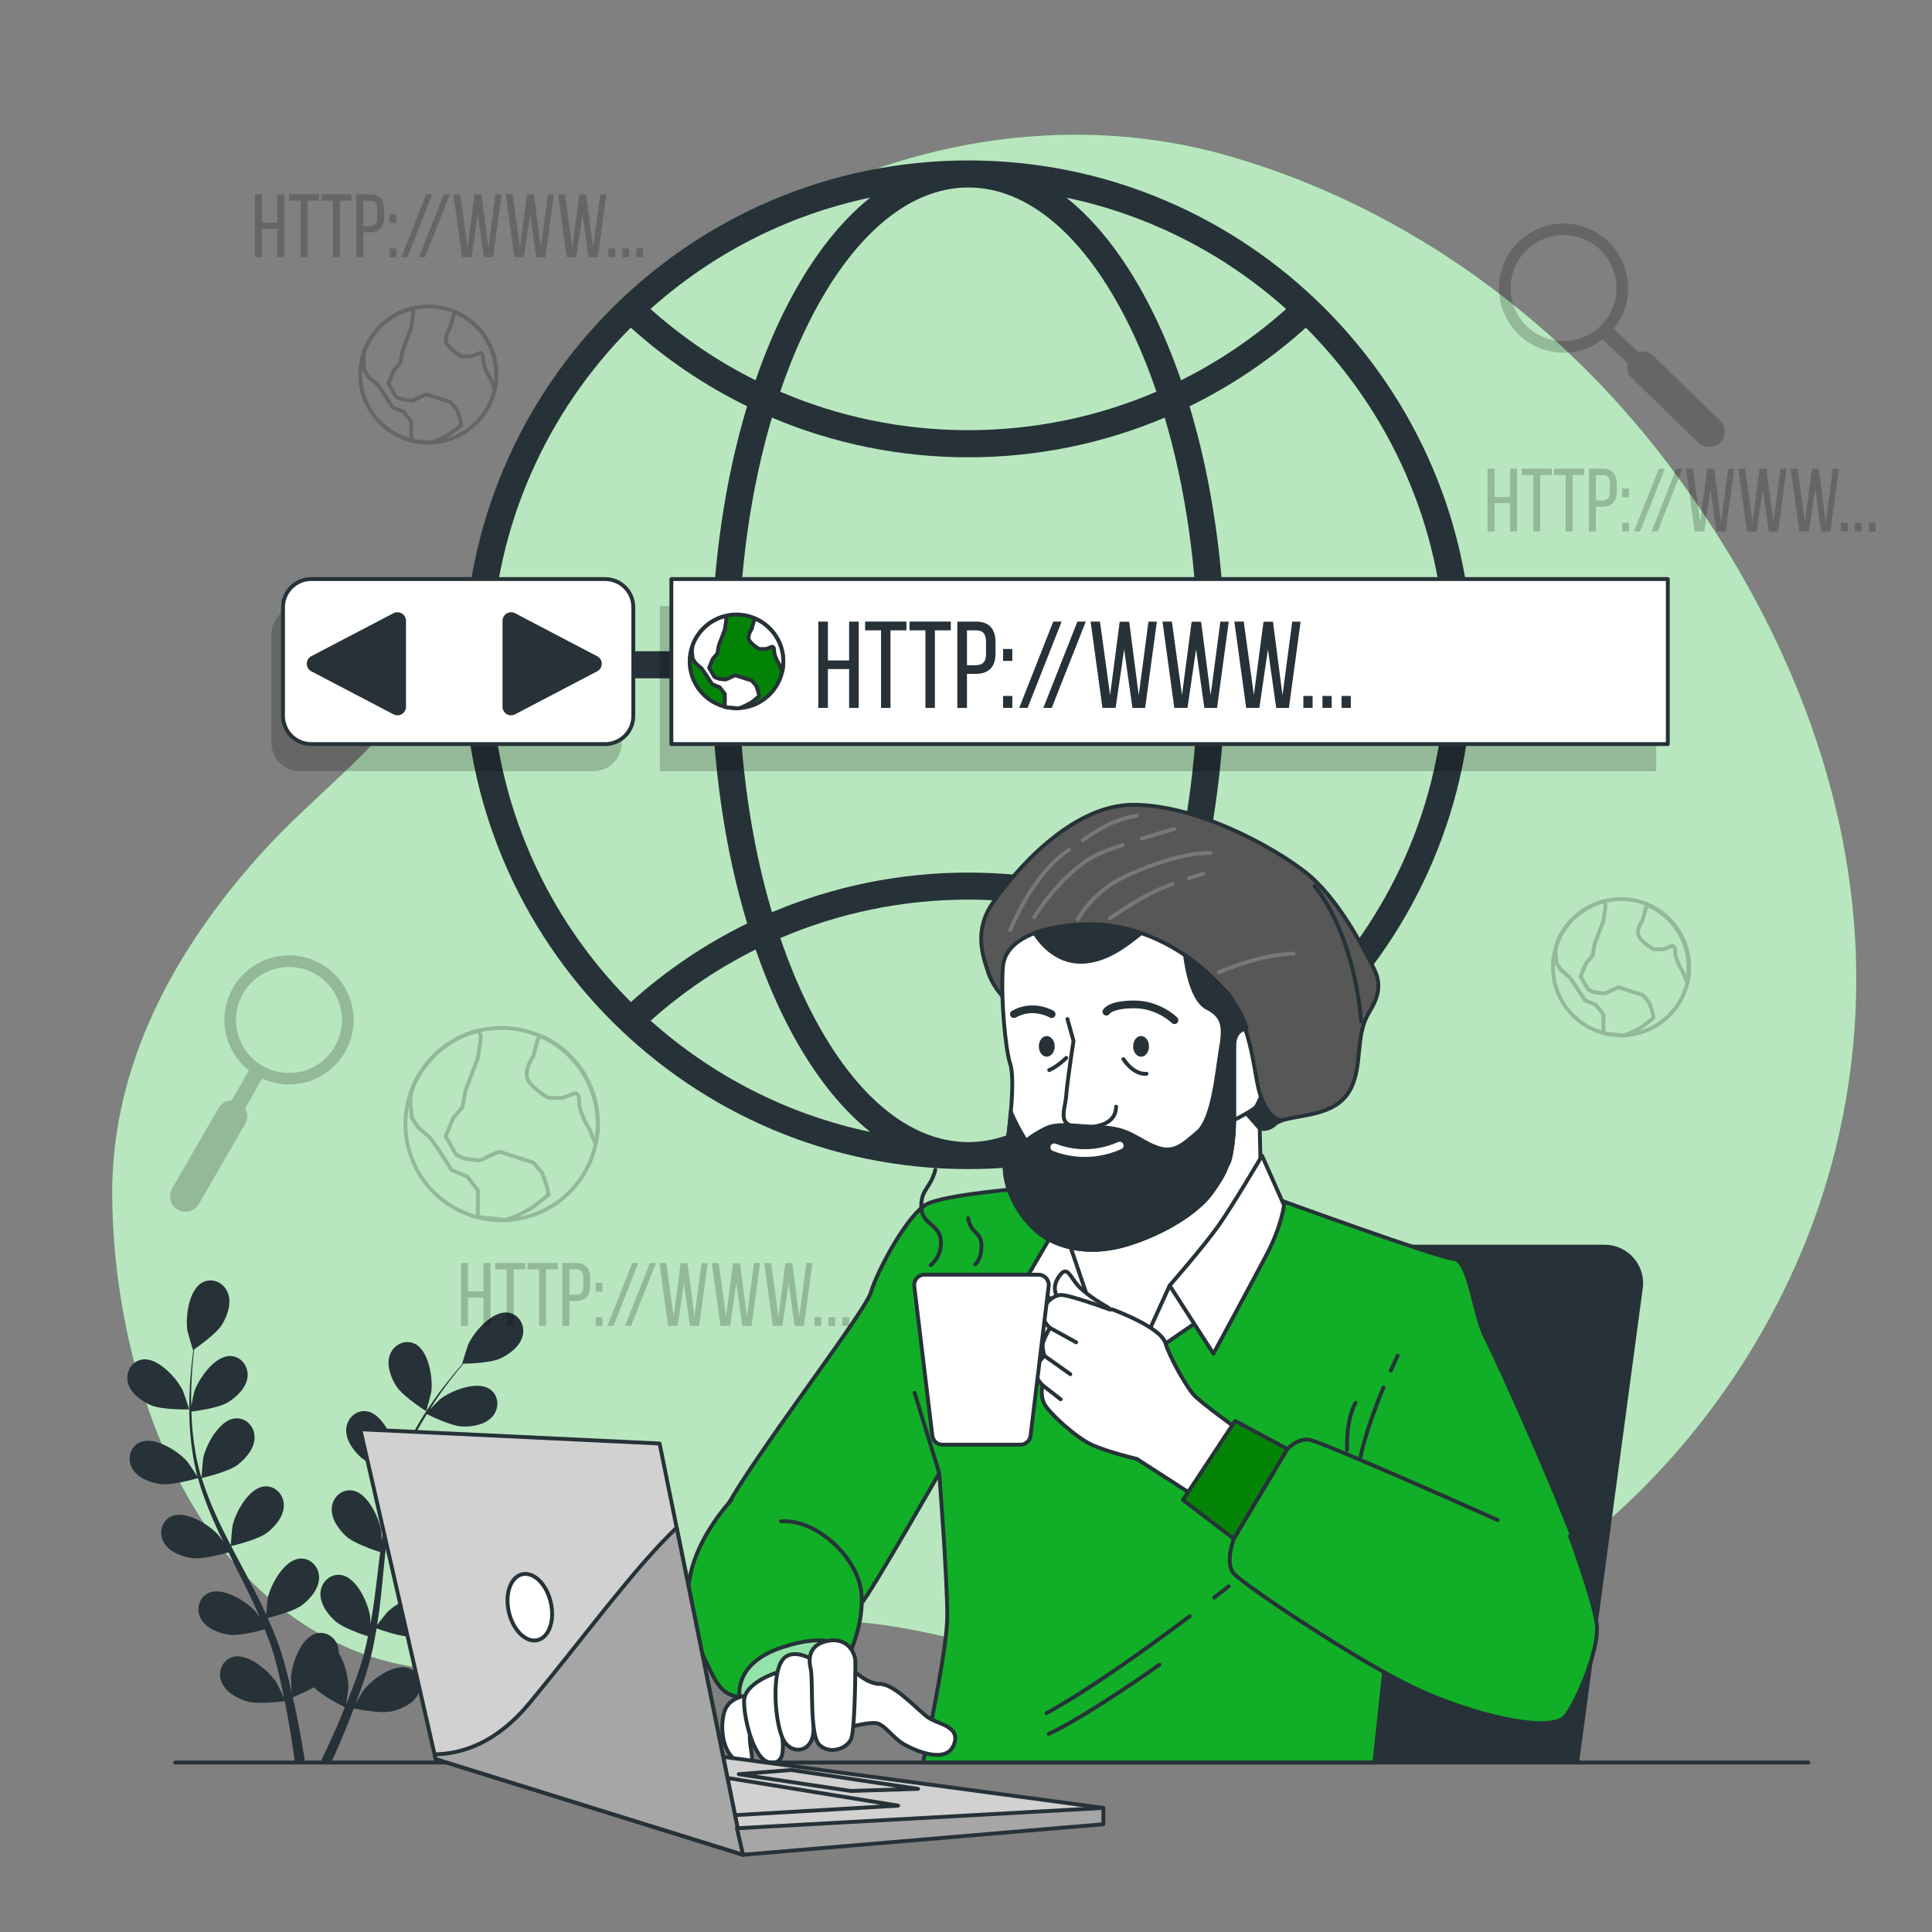 <svg xmlns="http://www.w3.org/2000/svg" xmlns:xlink="http://www.w3.org/1999/xlink" x="0px" y="0px" viewBox="0 0 500 500" style="enable-background:new 0 0 500 500;" xml:space="preserve"><rect x="0" y="0" width="500" height="500" fill="#808080" stroke="none"/><style type="text/css">	.st0{fill:#11AF27;}	.st1{opacity:0.7;fill:#FFFFFF;}	.st2{fill:#263238;}	.st3{opacity:0.2;}	.st4{fill:none;stroke:#000000;stroke-linecap:round;stroke-linejoin:round;stroke-miterlimit:10;}	.st5{fill:#FFFFFF;stroke:#263238;stroke-linecap:round;stroke-linejoin:round;stroke-miterlimit:10;}	.st6{fill:#048407;stroke:#263238;stroke-linecap:round;stroke-linejoin:round;stroke-miterlimit:10;}	.st7{fill:#263238;stroke:#263238;stroke-linecap:round;stroke-linejoin:round;stroke-miterlimit:10;}	.st8{fill:#11AF27;stroke:#263238;stroke-linecap:round;stroke-linejoin:round;stroke-miterlimit:10;}	.st9{fill:none;stroke:#263238;stroke-linecap:round;stroke-linejoin:round;stroke-miterlimit:10;}	.st10{fill:#575757;stroke:#263238;stroke-linecap:round;stroke-linejoin:round;stroke-miterlimit:10;}	.st11{fill:none;stroke:#787878;stroke-linecap:round;stroke-linejoin:round;stroke-miterlimit:10;}	.st12{fill:none;stroke:#263238;stroke-width:2;stroke-linecap:round;stroke-linejoin:round;stroke-miterlimit:10;}	.st13{fill:none;stroke:#FFFFFF;stroke-width:2;stroke-linecap:round;stroke-linejoin:round;stroke-miterlimit:10;}	.st14{fill:none;stroke:#263238;stroke-linecap:round;stroke-miterlimit:10;}	.st15{fill:#92E3A9;stroke:#263238;stroke-linecap:round;stroke-linejoin:round;stroke-miterlimit:10;}	.st16{fill:#D1D1D1;stroke:#263238;stroke-linecap:round;stroke-linejoin:round;stroke-miterlimit:10;}	.st17{fill:#A6A6A6;stroke:#263238;stroke-linecap:round;stroke-linejoin:round;stroke-miterlimit:10;}</style><g id="Background_Simple">	<g>		<path class="st0" d="M459.25,165.04c-6.98-14.53-15.48-28.5-25.16-41.77c-28.15-38.58-68.79-69.42-116.48-83.02   c-48.66-13.87-103.75-0.28-142.7,33.11c-20.19,17.31-35.68,39.12-45.6,63.08c-7.03,17-14.56,34.16-26.42,48.8   c-10.35,12.78-23.85,23.01-34.93,35.24c-22.97,25.34-39.11,55.28-38.93,88.82c0.23,42.88,17.5,99.07,61.86,117.53   c36.69,15.27,77.69-4.7,115.56-7.22c35.36-2.36,66.09,15.89,100.42,16.28c81.9,0.93,149.94-64.35,168.2-138.62   C486.5,250.87,478.81,205.75,459.25,165.04z"></path>		<path class="st1" d="M459.25,165.04c-6.98-14.53-15.48-28.5-25.16-41.77c-28.15-38.58-68.79-69.42-116.48-83.02   c-48.66-13.87-103.75-0.28-142.7,33.11c-20.19,17.31-35.68,39.12-45.6,63.08c-7.03,17-14.56,34.16-26.42,48.8   c-10.35,12.78-23.85,23.01-34.93,35.24c-22.97,25.34-39.11,55.28-38.93,88.82c0.23,42.88,17.5,99.07,61.86,117.53   c36.69,15.27,77.69-4.7,115.56-7.22c35.36-2.36,66.09,15.89,100.42,16.28c81.9,0.93,149.94-64.35,168.2-138.62   C486.5,250.87,478.81,205.75,459.25,165.04z"></path>	</g></g><g id="Plants">	<g>		<path class="st2" d="M39.03,363.66c2.88,1.26,9.93,1.1,9.93,1.1c0.07,0-1.51-4.61-1.65-4.89c-1.55-3.23-6.43-8.57-10.41-8.04   c-2.87,0.39-4.46,3.26-3.81,5.95C33.75,360.54,36.58,362.59,39.03,363.66z"></path>		<path class="st2" d="M41.46,384.07c2.99,0.44,9.27-1.39,9.77-1.54c0.99,3.52,2.3,7.05,3.81,10.55c0.86,2,1.8,3.99,2.76,5.98   c-0.57-0.84-1.09-1.59-1.18-1.68c-2.35-2.71-8.47-6.57-12.16-5c-2.66,1.13-3.44,4.32-2.1,6.75c1.36,2.48,4.63,3.71,7.28,4.1   c2.69,0.39,8.08-1.06,9.5-1.46c0.38,0.76,0.74,1.52,1.12,2.27c1.82,3.63,3.65,7.23,5.34,10.83c0.6,1.27,1.14,2.54,1.68,3.8   c-0.51-0.75-0.95-1.37-1.02-1.46c-2.34-2.71-8.47-6.57-12.16-5c-2.66,1.13-3.44,4.32-2.1,6.75c1.37,2.48,4.63,3.71,7.28,4.1   c2.57,0.37,7.55-0.92,9.24-1.39c0.52,1.32,1.04,2.63,1.49,3.93c0.28,0.89,0.62,1.73,0.85,2.65c0.25,0.9,0.5,1.79,0.75,2.67   c0.41,1.71,0.85,3.48,1.21,5.16c0.26,1.17,0.48,2.29,0.71,3.41c-0.58-1.27-1.76-3.73-1.89-3.92c-1.91-3.03-7.38-7.78-11.27-6.78   c-2.8,0.71-4.06,3.75-3.1,6.35c0.97,2.66,4.02,4.37,6.58,5.15c2.82,0.86,9.06,0.07,9.84-0.03c0.37,1.86,0.72,3.68,1.02,5.4   c0.67,3.8,1.17,7.2,1.56,10.08h2.63c-0.46-2.98-1.06-6.53-1.85-10.51c-0.37-1.89-0.81-3.91-1.27-5.98   c0.47-0.19,3.13-1.26,5.49-2.58c2.05,2.22,7.32,4.83,8,5.16c-0.72,1.76-1.43,3.47-2.13,5.07c-1.46,3.35-2.84,6.32-4.06,8.85h2.84   c1.05-2.33,2.2-4.98,3.4-7.92c0.74-1.79,1.49-3.71,2.24-5.69c0.75,0.16,6.93,1.41,9.81,0.76c2.61-0.59,5.77-2.07,6.94-4.65   c1.14-2.53,0.12-5.64-2.62-6.56c-3.8-1.28-9.61,3.04-11.74,5.93c-0.13,0.17-1.28,2.17-1.99,3.44c0.3-0.81,0.61-1.6,0.91-2.43   c0.61-1.65,1.16-3.32,1.77-5.12c0.26-0.88,0.53-1.76,0.8-2.66c0.28-0.88,0.47-1.85,0.71-2.78c0.52-2.17,0.94-4.4,1.31-6.65   c1.45,0.53,6.63,2.33,9.31,2.14c2.67-0.19,6.02-1.17,7.57-3.54c1.51-2.32,0.97-5.56-1.6-6.89c-3.57-1.84-9.96,1.55-12.5,4.08   c-0.16,0.16-1.78,2.18-2.64,3.3c0.21-1.36,0.43-2.71,0.6-4.09c0.49-3.98,0.87-8.02,1.26-12.06c0.12-1.24,0.25-2.46,0.38-3.7   c0.51,0.19,6.62,2.47,9.63,2.26c2.67-0.19,6.02-1.17,7.57-3.54c1.51-2.32,0.97-5.56-1.6-6.89c-3.57-1.84-9.96,1.55-12.5,4.08   c-0.19,0.19-2.52,3.1-3.07,3.87c0.29-2.71,0.6-5.41,1.01-8.06c0.57-3.65,1.32-7.21,2.31-10.6c0.24,0.09,6.6,2.49,9.68,2.28   c2.67-0.19,6.02-1.17,7.57-3.54c1.51-2.32,0.97-5.56-1.6-6.89c-3.57-1.84-9.96,1.55-12.5,4.08c-0.2,0.2-2.7,3.33-3.11,3.93   c0.06-0.2,0.1-0.42,0.16-0.62c1.1-3.61,2.62-6.96,4.2-10.03c0.91-1.79,1.89-3.44,2.87-5.03c1.14,0.57,6.38,3.11,9.17,3.22   c2.67,0.11,6.11-0.5,7.91-2.69c1.76-2.14,1.58-5.42-0.83-7.02c-3.34-2.22-10.07,0.45-12.87,2.68c-0.15,0.12-1.56,1.53-2.58,2.57   c0.45-0.71,0.91-1.45,1.36-2.13c1.68-2.53,3.37-4.74,4.89-6.69c0.87-1.1,1.68-2.08,2.45-2.98c1.41-0.02,7.09-0.2,9.57-1.36   c2.42-1.14,5.19-3.26,5.78-6.03c0.57-2.71-1.1-5.54-3.97-5.85c-3.99-0.43-8.73,5.04-10.19,8.31c-0.13,0.28-1.59,4.93-1.51,4.93   c0,0,0.07,0,0.09,0c-0.76,0.86-1.56,1.79-2.41,2.82c-1.56,1.92-3.31,4.1-5.05,6.6c-1.75,2.5-3.57,5.26-5.23,8.34   c-1.67,3.09-3.27,6.42-4.47,10.06c-0.01,0.04-0.02,0.09-0.04,0.13c0.02-1.18-0.03-4.47-0.06-4.72   c-0.46-3.55-3.44-10.15-7.39-10.88c-2.84-0.52-5.25,1.7-5.48,4.47c-0.23,2.82,1.82,5.65,3.81,7.43c2.25,2.01,8.5,3.96,9,4.11   c-1.11,3.48-1.97,7.15-2.64,10.9c-0.38,2.15-0.7,4.32-0.99,6.51c-0.01-1.02-0.04-1.93-0.05-2.05c-0.46-3.55-3.44-10.15-7.39-10.88   c-2.84-0.53-5.25,1.7-5.48,4.47c-0.23,2.82,1.82,5.65,3.81,7.43c2.03,1.81,7.32,3.58,8.73,4.03c-0.1,0.84-0.22,1.68-0.32,2.52   c-0.48,4.03-0.94,8.05-1.52,11.98c-0.2,1.39-0.45,2.74-0.7,4.1c-0.01-0.9-0.03-1.66-0.05-1.78c-0.46-3.55-3.44-10.15-7.39-10.88   c-2.84-0.53-5.25,1.7-5.48,4.47c-0.23,2.82,1.82,5.65,3.81,7.43c1.93,1.73,6.81,3.4,8.48,3.94c-0.29,1.38-0.58,2.77-0.93,4.1   c-0.26,0.9-0.44,1.79-0.75,2.68c-0.29,0.89-0.57,1.77-0.85,2.64c-0.6,1.66-1.21,3.37-1.84,4.97c-0.43,1.12-0.86,2.17-1.29,3.24   c0.22-1.38,0.59-4.08,0.59-4.31c0.05-2.38-0.79-6.25-2.47-8.97c0.01-0.35-0.01-0.7-0.07-1.05c-0.44-2.74-3.01-4.77-5.81-4.03   c-3.88,1.03-6.34,7.84-6.52,11.42c-0.01,0.21,0.13,2.52,0.24,3.97c-0.2-0.84-0.38-1.67-0.59-2.53c-0.41-1.72-0.86-3.42-1.35-5.25   c-0.26-0.88-0.53-1.76-0.8-2.65c-0.25-0.89-0.63-1.8-0.94-2.71c-0.77-2.1-1.65-4.19-2.58-6.27c1.5-0.36,6.81-1.71,8.95-3.35   c2.12-1.63,4.38-4.3,4.36-7.13c-0.02-2.77-2.25-5.18-5.13-4.86c-3.99,0.43-7.45,6.79-8.18,10.3c-0.04,0.22-0.28,2.8-0.38,4.21   c-0.57-1.25-1.13-2.5-1.75-3.74c-1.78-3.59-3.7-7.17-5.6-10.75c-0.58-1.1-1.15-2.2-1.72-3.29c0.54-0.12,6.89-1.6,9.28-3.43   c2.12-1.63,4.38-4.3,4.36-7.13c-0.02-2.77-2.26-5.18-5.13-4.86c-3.99,0.43-7.45,6.79-8.18,10.3c-0.05,0.26-0.39,3.97-0.43,4.92   c-1.26-2.42-2.49-4.84-3.6-7.28c-1.54-3.36-2.87-6.74-3.92-10.12c0.25-0.06,6.88-1.56,9.33-3.44c2.12-1.63,4.38-4.3,4.36-7.13   c-0.02-2.77-2.25-5.17-5.13-4.86c-3.99,0.43-7.45,6.79-8.18,10.3c-0.06,0.28-0.41,4.27-0.43,4.99c-0.06-0.2-0.15-0.4-0.21-0.6   c-1.07-3.62-1.65-7.25-2.03-10.68c-0.22-1.99-0.33-3.91-0.38-5.78c1.26-0.15,7.03-0.92,9.42-2.37c2.29-1.39,4.82-3.79,5.11-6.61   c0.28-2.76-1.67-5.39-4.56-5.4c-4.01-0.01-8.15,5.93-9.26,9.34c-0.06,0.19-0.46,2.14-0.74,3.56c-0.01-0.84-0.04-1.71-0.04-2.52   c0.01-3.03,0.2-5.81,0.39-8.27c0.12-1.4,0.26-2.66,0.39-3.84c1.16-0.8,5.8-4.08,7.23-6.42c1.39-2.29,2.53-5.58,1.49-8.22   c-1.02-2.58-3.97-4.01-6.54-2.69c-3.57,1.84-4.5,9.02-3.91,12.56c0.05,0.31,1.4,4.99,1.46,4.95c0,0,0.06-0.04,0.07-0.05   c-0.16,1.13-0.31,2.35-0.45,3.68c-0.24,2.46-0.5,5.24-0.57,8.29c-0.08,3.04-0.08,6.36,0.23,9.84c0.31,3.49,0.82,7.16,1.82,10.86   c0.01,0.04,0.03,0.08,0.04,0.13c-0.63-0.99-2.49-3.71-2.66-3.9c-2.34-2.71-8.47-6.57-12.16-5c-2.66,1.13-3.44,4.32-2.1,6.75   C35.55,382.45,38.81,383.68,41.46,384.07z"></path>		<path class="st2" d="M110.29,365.21c0.06,0.04,1.28-4.68,1.32-4.99c0.49-3.55-0.64-10.7-4.25-12.45c-2.6-1.26-5.51,0.26-6.46,2.86   c-0.97,2.66,0.26,5.93,1.71,8.18C104.32,361.45,110.28,365.21,110.29,365.21z"></path>	</g></g><g id="Graphics_2">	<path class="st3" d="M74.79,247.25c-9.22,0-16.71,7.5-16.71,16.71c0,5.29,2.47,10,6.32,13.06l-4.42,7.78  c-1.37,0.01-2.69,0.71-3.43,1.98L44.53,307.6c-1.11,1.91-0.45,4.36,1.46,5.46c0.63,0.36,1.32,0.54,2,0.54c1.38,0,2.73-0.72,3.47-2  l12.03-20.81c0.74-1.29,0.67-2.81-0.02-4.01l4.35-7.66c2.13,0.99,4.49,1.55,6.99,1.55c9.22,0,16.71-7.5,16.71-16.71  C91.51,254.75,84.01,247.25,74.79,247.25z M74.79,277.68c-7.56,0-13.71-6.15-13.71-13.71c0-7.56,6.15-13.71,13.71-13.71  c7.56,0,13.71,6.15,13.71,13.71C88.51,271.52,82.35,277.68,74.79,277.68z"></path>	<path class="st3" d="M388.44,70.48c-2.25,8.94,3.19,18.04,12.12,20.29c5.13,1.29,10.3,0.04,14.21-2.93l6.46,6.19  c-0.32,1.33,0.03,2.79,1.09,3.81l17.24,16.75c1.58,1.54,4.12,1.5,5.66-0.08c0.51-0.52,0.84-1.15,1.01-1.81  c0.34-1.34-0.03-2.82-1.09-3.85l-17.24-16.75c-1.07-1.04-2.56-1.34-3.89-0.96l-6.36-6.09c1.48-1.82,2.6-3.98,3.21-6.4  c2.25-8.94-3.18-18.04-12.12-20.29C399.79,56.1,390.69,61.54,388.44,70.48z M417.94,77.91c-1.85,7.33-9.32,11.79-16.65,9.95  c-7.33-1.85-11.79-9.32-9.95-16.65c1.85-7.33,9.32-11.79,16.65-9.95C415.33,63.11,419.79,70.58,417.94,77.91z"></path>	<g class="st3">					<ellipse transform="matrix(0.988 -0.156 0.156 0.988 -33.875 68.367)" class="st4" cx="419.38" cy="250.37" rx="17.62" ry="17.62"></ellipse>		<path class="st4" d="M425.12,265.66l2.82-2.25l-0.28-1.41l-0.85-2.54l-1.69-1.97l-6.2-1.97c0,0-0.85,0.28-2.54,1.13   c-1.69,0.85-1.69,0.28-2.82,0.28c-1.13,0-2.54-0.85-2.54-0.85l-1.97-3.38l1.41-3.38l1.69-1.97l0.56-3.1l2.25-5.92l0.56-3.94   c-0.09-0.49-0.28-0.83-0.53-1.07c-5.64,1.44-10.17,5.59-12.15,10.99c-0.23,1.14-0.27,1.91-0.27,1.91l0.28,3.1l1.13,1.69l2.25,1.97   l1.41,1.97l2.54,3.94l2.82,1.13l1.97,2.54v4.85c0.33,0.08,0.65,0.17,0.98,0.24c1.02,0.03,2.59,0.11,3.42,0.34   c0.28,0,0.55-0.03,0.82-0.04C421.97,267.56,425.12,265.66,425.12,265.66z"></path>		<path class="st4" d="M426.48,234.25l-0.51,0.71l-0.85,3.1c0,0-1.97,2.82-0.85,4.51c1.13,1.69,3.66,3.1,3.66,3.1h2.54l2.25-0.85   c0,0,0.85-0.28,0.85,1.69c0,1.97,1.97,5.07,1.97,5.07l1.04,2.59c0.27-1.22,0.42-2.49,0.42-3.79   C437,243.17,432.67,236.98,426.48,234.25z"></path>	</g>	<g class="st3">		<circle class="st4" cx="110.84" cy="96.93" r="17.62"></circle>		<path class="st4" d="M116.58,112.22l2.82-2.25l-0.28-1.41l-0.85-2.54l-1.69-1.97l-6.2-1.97c0,0-0.85,0.28-2.54,1.13   c-1.69,0.85-1.69,0.28-2.82,0.28c-1.13,0-2.54-0.85-2.54-0.85l-1.97-3.38l1.41-3.38l1.69-1.97l0.56-3.1l2.25-5.92l0.56-3.94   c-0.09-0.49-0.28-0.83-0.53-1.07c-5.64,1.44-10.17,5.59-12.15,10.99c-0.23,1.14-0.27,1.91-0.27,1.91l0.28,3.1l1.13,1.69l2.25,1.97   l1.41,1.97l2.54,3.94l2.82,1.13l1.97,2.54v4.85c0.33,0.08,0.65,0.17,0.98,0.24c1.02,0.03,2.59,0.11,3.42,0.34   c0.28,0,0.55-0.03,0.82-0.04C113.43,114.12,116.58,112.22,116.58,112.22z"></path>		<path class="st4" d="M117.93,80.81l-0.51,0.71l-0.85,3.1c0,0-1.97,2.82-0.84,4.51c1.13,1.69,3.66,3.1,3.66,3.1h2.54l2.25-0.85   c0,0,0.85-0.28,0.85,1.69s1.97,5.07,1.97,5.07l1.03,2.59c0.27-1.22,0.42-2.49,0.42-3.79C128.46,89.72,124.13,83.54,117.93,80.81z"></path>	</g>	<g class="st3">					<ellipse transform="matrix(0.971 -0.24 0.24 0.971 -66.088 39.744)" class="st4" cx="129.88" cy="290.78" rx="24.88" ry="24.88"></ellipse>		<path class="st4" d="M137.98,312.37l3.98-3.18l-0.4-1.99l-1.19-3.58l-2.39-2.78l-8.75-2.78c0,0-1.19,0.4-3.58,1.59   c-2.39,1.19-2.39,0.4-3.98,0.4c-1.59,0-3.58-1.19-3.58-1.19l-2.78-4.77l1.99-4.77l2.39-2.78l0.8-4.38l3.18-8.35l0.8-5.57   c-0.13-0.69-0.39-1.17-0.76-1.51c-7.96,2.04-14.36,7.89-17.16,15.51c-0.33,1.61-0.38,2.7-0.38,2.7l0.4,4.38l1.59,2.39l3.18,2.78   l1.99,2.78l3.58,5.57l3.98,1.59l2.78,3.58v6.85c0.46,0.12,0.92,0.24,1.39,0.34c1.44,0.04,3.65,0.16,4.83,0.48   c0.39,0,0.77-0.04,1.16-0.06C133.54,315.05,137.98,312.37,137.98,312.37z"></path>		<path class="st4" d="M139.89,268.02l-0.72,1l-1.19,4.38c0,0-2.78,3.98-1.19,6.36c1.59,2.39,5.17,4.38,5.17,4.38h3.58l3.18-1.19   c0,0,1.19-0.4,1.19,2.39c0,2.78,2.78,7.16,2.78,7.16l1.46,3.65c0.38-1.73,0.59-3.52,0.59-5.36   C154.75,280.61,148.64,271.87,139.89,268.02z"></path>	</g>	<g class="st3">		<path d="M121.13,335.81v7.32h-1.81v-16.27h1.81v7.32h4v-7.32h1.81v16.27h-1.81v-7.32H121.13z"></path>		<path d="M131.15,343.14v-14.62h-3v-1.65h7.79v1.65h-3v14.62H131.15z"></path>		<path d="M139.52,343.14v-14.62h-3v-1.65h7.79v1.65h-3v14.62H139.52z"></path>		<path d="M149.09,326.86c2.56,0,3.65,1.51,3.65,3.98v1.95c0,2.58-1.21,3.93-3.79,3.93h-1.6v6.42h-1.81v-16.27H149.09z    M148.95,335.09c1.35,0,2-0.63,2-2.19v-2.16c0-1.49-0.54-2.23-1.86-2.23h-1.74v6.58H148.95z"></path>		<path d="M155.9,332.02v2.26h-1.74v-2.26H155.9z M155.9,340.88v2.26h-1.74v-2.26H155.9z"></path>		<path d="M165.2,326.86l-6.42,16.27h-1.58l6.42-16.27H165.2z"></path>		<path d="M169.76,326.86l-6.42,16.27h-1.58l6.42-16.27H169.76z"></path>		<path d="M175.38,343.14h-2.49l-2.23-16.27h1.77l1.91,13.86l1.81-13.83h1.79l1.79,13.86l1.84-13.88h1.58l-2.21,16.27h-2.39   l-1.56-11.04L175.38,343.14z"></path>		<path d="M188.94,343.14h-2.49l-2.23-16.27h1.77l1.91,13.86l1.81-13.83h1.79l1.79,13.86l1.84-13.88h1.58l-2.21,16.27h-2.39   l-1.56-11.04L188.94,343.14z"></path>		<path d="M202.49,343.14H200l-2.23-16.27h1.77l1.91,13.86l1.81-13.83h1.79l1.79,13.86l1.84-13.88h1.58l-2.21,16.27h-2.39   l-1.56-11.04L202.49,343.14z"></path>		<path d="M212.53,340.88v2.26h-1.74v-2.26H212.53z"></path>		<path d="M216.13,340.88v2.26h-1.74v-2.26H216.13z"></path>		<path d="M219.74,340.88v2.26h-1.74v-2.26H219.74z"></path>	</g>	<g class="st3">		<path d="M386.79,130.23v7.32h-1.81v-16.27h1.81v7.32h4v-7.32h1.81v16.27h-1.81v-7.32H386.79z"></path>		<path d="M396.81,137.55v-14.62h-3v-1.65h7.79v1.65h-3v14.62H396.81z"></path>		<path d="M405.18,137.55v-14.62h-3v-1.65h7.79v1.65h-3v14.62H405.18z"></path>		<path d="M414.76,121.28c2.56,0,3.65,1.51,3.65,3.98v1.95c0,2.58-1.21,3.93-3.79,3.93h-1.6v6.42h-1.81v-16.27H414.76z    M414.62,129.51c1.35,0,2-0.63,2-2.19v-2.16c0-1.49-0.54-2.23-1.86-2.23h-1.74v6.58H414.62z"></path>		<path d="M421.57,126.44v2.26h-1.74v-2.26H421.57z M421.57,135.3v2.25h-1.74v-2.25H421.57z"></path>		<path d="M430.87,121.28l-6.42,16.27h-1.58l6.42-16.27H430.87z"></path>		<path d="M435.42,121.28l-6.42,16.27h-1.58l6.42-16.27H435.42z"></path>		<path d="M441.05,137.55h-2.49l-2.23-16.27h1.77l1.91,13.86l1.81-13.83h1.79l1.79,13.86l1.84-13.88h1.58l-2.21,16.27h-2.39   l-1.56-11.04L441.05,137.55z"></path>		<path d="M454.6,137.55h-2.49l-2.23-16.27h1.77l1.91,13.86l1.81-13.83h1.79l1.79,13.86l1.84-13.88h1.58l-2.21,16.27h-2.39   l-1.56-11.04L454.6,137.55z"></path>		<path d="M468.15,137.55h-2.49l-2.23-16.27h1.77l1.91,13.86l1.81-13.83h1.79l1.79,13.86l1.84-13.88h1.58l-2.21,16.27h-2.39   l-1.56-11.04L468.15,137.55z"></path>		<path d="M478.19,135.3v2.25h-1.74v-2.25H478.19z"></path>		<path d="M481.79,135.3v2.25h-1.74v-2.25H481.79z"></path>		<path d="M485.4,135.3v2.25h-1.74v-2.25H485.4z"></path>	</g>	<g class="st3">		<path d="M67.79,59.23v7.32h-1.81V50.28h1.81v7.32h4v-7.32h1.81v16.27h-1.81v-7.32H67.79z"></path>		<path d="M77.81,66.55V51.93h-3v-1.65h7.79v1.65h-3v14.62H77.81z"></path>		<path d="M86.18,66.55V51.93h-3v-1.65h7.79v1.65h-3v14.62H86.18z"></path>		<path d="M95.76,50.28c2.56,0,3.65,1.51,3.65,3.98v1.95c0,2.58-1.21,3.93-3.79,3.93h-1.6v6.42H92.2V50.28H95.76z M95.62,58.51   c1.35,0,2-0.63,2-2.19v-2.16c0-1.49-0.54-2.23-1.86-2.23h-1.74v6.58H95.62z"></path>		<path d="M102.57,55.44v2.26h-1.74v-2.26H102.57z M102.57,64.3v2.26h-1.74V64.3H102.57z"></path>		<path d="M111.87,50.28l-6.42,16.27h-1.58l6.42-16.27H111.87z"></path>		<path d="M116.42,50.28l-6.42,16.27h-1.58l6.42-16.27H116.42z"></path>		<path d="M122.05,66.55h-2.49l-2.23-16.27h1.77L121,64.14l1.81-13.83h1.79l1.79,13.86l1.84-13.88h1.58l-2.21,16.27h-2.39   l-1.56-11.04L122.05,66.55z"></path>		<path d="M135.6,66.55h-2.49l-2.23-16.27h1.77l1.91,13.86l1.81-13.83h1.79l1.79,13.86l1.84-13.88h1.58l-2.21,16.27h-2.39   l-1.56-11.04L135.6,66.55z"></path>		<path d="M149.15,66.55h-2.49l-2.23-16.27h1.77l1.91,13.86l1.81-13.83h1.79l1.79,13.86l1.84-13.88h1.58l-2.21,16.27h-2.39   l-1.56-11.04L149.15,66.55z"></path>		<path d="M159.19,64.3v2.26h-1.74V64.3H159.19z"></path>		<path d="M162.79,64.3v2.26h-1.74V64.3H162.79z"></path>		<path d="M166.4,64.3v2.26h-1.74V64.3H166.4z"></path>	</g></g><g id="Graphic_1">	<path class="st2" d="M250.6,41.52c-71.97,0-130.52,58.55-130.52,130.52s58.55,130.52,130.52,130.52s130.52-58.55,130.52-130.52  S322.57,41.52,250.6,41.52z M374.07,168.55h-56.99c-0.3-22.67-3.49-44.38-9.23-63.4c10.83-5.29,20.97-12.11,30.1-20.35  C359.53,106.39,373.16,135.9,374.07,168.55z M250.6,295.57c-15.44,0-30.15-12.52-41.43-35.26c-2.7-5.45-5.11-11.33-7.23-17.54  c15.21-6.52,31.72-9.95,48.67-9.95c16.95,0,33.45,3.43,48.67,9.95c-2.13,6.21-4.53,12.09-7.23,17.54  C280.75,283.05,266.04,295.57,250.6,295.57z M250.6,225.82c-17.69,0-34.91,3.54-50.82,10.26c-5.39-18.15-8.37-38.86-8.67-60.53  h118.97c-0.29,21.66-3.28,42.38-8.67,60.53C285.52,229.35,268.29,225.82,250.6,225.82z M191.12,168.55  c0.29-21.64,3.27-42.34,8.65-60.47c15.91,6.73,33.14,10.27,50.83,10.27c17.69,0,34.92-3.54,50.83-10.27  c5.38,18.14,8.36,38.83,8.65,60.47H191.12z M250.6,48.52c15.44,0,30.15,12.52,41.43,35.26c2.71,5.46,5.12,11.36,7.25,17.59  c-15.22,6.53-31.73,9.96-48.68,9.96c-16.96,0-33.47-3.44-48.68-9.96c2.13-6.23,4.54-12.13,7.25-17.59  C220.45,61.04,235.17,48.52,250.6,48.52z M332.85,79.97c-8.29,7.4-17.43,13.58-27.19,18.45c-2.17-6.27-4.62-12.22-7.36-17.74  c-6.42-12.94-14-22.89-22.31-29.52C297.53,55.67,317.02,65.81,332.85,79.97z M202.9,80.67c-2.74,5.52-5.19,11.47-7.36,17.74  c-9.76-4.86-18.9-11.04-27.19-18.45c15.83-14.16,35.32-24.3,56.86-28.82C216.9,57.79,209.32,67.73,202.9,80.67z M163.25,84.79  c9.14,8.24,19.27,15.06,30.1,20.35c-5.75,19.02-8.93,40.73-9.23,63.4h-56.99C128.04,135.9,141.68,106.39,163.25,84.79z   M127.13,175.55h56.99c0.3,22.7,3.49,44.42,9.25,63.45c-10.83,5.29-20.96,12.1-30.09,20.33  C141.69,237.73,128.04,208.2,127.13,175.55z M168.39,264.15c8.28-7.39,17.42-13.57,27.17-18.42c2.17,6.25,4.61,12.18,7.34,17.69  c6.42,12.94,14,22.89,22.32,29.52C203.69,288.43,184.22,278.29,168.39,264.15z M298.3,263.42c2.73-5.51,5.17-11.44,7.34-17.69  c9.75,4.86,18.89,11.03,27.17,18.42c-15.83,14.14-35.3,24.28-56.82,28.79C284.31,286.31,291.89,276.36,298.3,263.42z   M337.93,259.33c-9.13-8.23-19.26-15.04-30.09-20.33c5.76-19.03,8.95-40.76,9.25-63.45h56.99  C373.16,208.2,359.51,237.73,337.93,259.33z"></path></g><g id="Url">	<g>		<rect x="170.75" y="156.86" class="st3" width="257.88" height="42.71"></rect>		<path class="st3" d="M153.6,199.57H77.55c-4.04,0-7.31-3.27-7.31-7.31v-28.09c0-4.04,3.27-7.31,7.31-7.31h76.04   c4.04,0,7.31,3.27,7.31,7.31v28.09C160.91,196.3,157.64,199.57,153.6,199.57z"></path>		<rect x="173.75" y="149.86" class="st5" width="257.88" height="42.71"></rect>		<g>			<g>				<path class="st2" d="M214.26,173.15v10.05h-2.49v-22.33h2.49v10.05h5.49v-10.05h2.49v22.33h-2.49v-10.05H214.26z"></path>				<path class="st2" d="M228.01,183.2v-20.07h-4.12v-2.27h10.69v2.27h-4.12v20.07H228.01z"></path>				<path class="st2" d="M239.5,183.2v-20.07h-4.12v-2.27h10.69v2.27h-4.12v20.07H239.5z"></path>				<path class="st2" d="M252.64,160.87c3.51,0,5.01,2.07,5.01,5.46v2.68c0,3.54-1.66,5.39-5.2,5.39h-2.2v8.81h-2.49v-22.33H252.64z      M252.45,172.16c1.85,0,2.74-0.86,2.74-3v-2.97c0-2.04-0.73-3.06-2.55-3.06h-2.39v9.03H252.45z"></path>				<path class="st2" d="M261.99,167.95v3.09h-2.39v-3.09H261.99z M261.99,180.11v3.09h-2.39v-3.09H261.99z"></path>				<path class="st2" d="M274.75,160.87l-8.81,22.33h-2.17l8.81-22.33H274.75z"></path>				<path class="st2" d="M281,160.87l-8.81,22.33h-2.17l8.81-22.33H281z"></path>				<path class="st2" d="M288.72,183.2h-3.41l-3.06-22.33h2.42l2.62,19.02l2.49-18.98h2.46l2.46,19.02l2.52-19.05h2.17l-3.03,22.33     h-3.29l-2.14-15.16L288.72,183.2z"></path>				<path class="st2" d="M307.32,183.2h-3.41l-3.06-22.33h2.43l2.62,19.02l2.49-18.98h2.46l2.46,19.02l2.52-19.05h2.17l-3.03,22.33     h-3.29l-2.14-15.16L307.32,183.2z"></path>				<path class="st2" d="M325.92,183.2h-3.41l-3.06-22.33h2.43l2.62,19.02l2.49-18.98h2.46l2.46,19.02l2.52-19.05h2.17l-3.03,22.33     h-3.29l-2.14-15.16L325.92,183.2z"></path>				<path class="st2" d="M339.7,180.11v3.09h-2.39v-3.09H339.7z"></path>				<path class="st2" d="M344.64,180.11v3.09h-2.39v-3.09H344.64z"></path>				<path class="st2" d="M349.59,180.11v3.09h-2.39v-3.09H349.59z"></path>			</g>			<g>									<ellipse transform="matrix(0.975 -0.222 0.222 0.975 -33.232 46.547)" class="st6" cx="190.6" cy="171.21" rx="12.12" ry="12.12"></ellipse>				<path class="st5" d="M194.55,181.74l1.94-1.55l-0.19-0.97l-0.58-1.74l-1.16-1.36l-4.26-1.36c0,0-0.58,0.19-1.74,0.78     c-1.16,0.58-1.16,0.19-1.94,0.19s-1.74-0.58-1.74-0.58l-1.36-2.33l0.97-2.33l1.16-1.36l0.39-2.13l1.55-4.07l0.39-2.71     c-0.06-0.34-0.19-0.57-0.37-0.74c-3.88,0.99-7,3.85-8.36,7.56c-0.16,0.78-0.19,1.32-0.19,1.32l0.19,2.13l0.78,1.16l1.55,1.36     l0.97,1.36l1.74,2.71l1.94,0.78l1.36,1.74v3.34c0.22,0.06,0.45,0.12,0.68,0.16c0.7,0.02,1.78,0.08,2.35,0.23     c0.19,0,0.38-0.02,0.57-0.03C192.38,183.04,194.55,181.74,194.55,181.74z"></path>				<path class="st5" d="M195.48,160.12l-0.35,0.49l-0.58,2.13c0,0-1.36,1.94-0.58,3.1c0.78,1.16,2.52,2.13,2.52,2.13h1.74     l1.55-0.58c0,0,0.58-0.19,0.58,1.16c0,1.36,1.36,3.49,1.36,3.49l0.71,1.78c0.18-0.84,0.29-1.71,0.29-2.61     C202.72,166.26,199.74,162,195.48,160.12z"></path>			</g>		</g>		<g>			<path class="st5" d="M156.6,192.57H80.55c-4.04,0-7.31-3.27-7.31-7.31v-28.09c0-4.04,3.27-7.31,7.31-7.31h76.04    c4.04,0,7.31,3.27,7.31,7.31v28.09C163.91,189.3,160.64,192.57,156.6,192.57z"></path>			<path class="st7" d="M80.8,173.29l21.27,11.14c1.14,0.6,2.5-0.23,2.5-1.51v-22.27c0-1.28-1.36-2.11-2.5-1.51L80.8,170.26    C79.58,170.9,79.58,172.65,80.8,173.29z"></path>			<path class="st7" d="M154.32,173.29l-21.27,11.14c-1.14,0.6-2.5-0.23-2.5-1.51v-22.27c0-1.28,1.36-2.11,2.5-1.51l21.27,11.14    C155.55,170.9,155.55,172.65,154.32,173.29z"></path>		</g>	</g></g><g id="Character">	<path class="st2" d="M415.27,322.14h-112.9c-4.99,0-9.21,3.69-9.87,8.63l-16.84,125.37h133l16.48-122.71  C425.95,327.45,421.3,322.14,415.27,322.14z"></path>	<g>		<g>			<path class="st8" d="M199.05,411.75c7.28,4.16,21.84,5.2,23.92,3.12c2.08-2.08,20.1-33.62,20.1-33.62s2.08,26.69,2.08,37.09    c0,7.05-3.82,26.19-6.28,37.8h116.82l4.2-39.19c0,0,5.89,8.67,14.21,15.6c8.32,6.93,16.98,5.2,25.65,0.35    c8.67-4.85,12.82-15.25,10.4-25.65c-2.43-10.4-22.53-55.11-25.65-61.01c-3.12-5.89-4.16-20.1-8.32-20.45    c-4.16-0.35-45.06-15.25-45.06-15.25s-24.96-6.93-28.77-5.89c-3.81,1.04-33.62,2.77-35.36,2.77c-1.73,0-22.18,1.73-27.04,4.16    c-4.85,2.43-12.82,16.98-14.56,22.88c-1.73,5.89-38.13,52.34-39.17,59.97C185.18,402.04,191.77,407.59,199.05,411.75z"></path>			<path class="st9" d="M307.94,418.25c-10.02,7.54-25.55,18.78-37.11,25.12"></path>			<path class="st9" d="M317.98,410.54c0,0-1.39,1.1-3.76,2.93"></path>			<path class="st9" d="M300.07,430.83c0,0-18.5,13.13-28.65,17.91"></path>			<path class="st9" d="M359.91,354.75c0.56-1.25,1.16-2.55,1.79-3.9"></path>			<path class="st9" d="M352.12,376.99c0,0,1.17-6.46,5.93-17.93"></path>			<path class="st9" d="M348.63,375.25c0,0-0.44-7.4,2.18-12.2"></path>			<line class="st9" x1="243.07" y1="381.24" x2="236.69" y2="360.44"></line>		</g>		<g>			<path class="st5" d="M266.18,329.85c0,0,0.63,5.35,1.26,7.87c0.63,2.52,1.57,10.08,1.57,10.08s5.04-7.56,6.3-9.13    c1.26-1.57-2.83-10.08-2.83-10.08L266.18,329.85z"></path>			<path class="st5" d="M272.79,318.52l-6.61,11.34c0,0,5.98,7.56,11.97,11.97c5.98,4.41,15.12,11.65,15.12,11.65    s-4.41-14.49-5.35-18.58c-0.94-4.09-8.82-17.95-8.82-17.95S274.99,315.37,272.79,318.52z"></path>			<path class="st5" d="M332.63,286.39c0,0,1.26,2.52-0.63,3.46c-1.89,0.94-5.98,2.2-5.98,2.2l0.32,14.49    c0,0-13.23,23.62-17.32,29.29c-4.09,5.67-15.75,17.64-15.75,17.64s-10.88-14.96-12.14-18.74c-1.26-3.78-6.1-17.86-6.1-17.86    s19.82-2.14,23.91-4.98c4.09-2.83,11.34-11.02,13.23-18.58c1.89-7.56-2.52-11.97,3.46-16.38c5.98-4.41,9.76-6.3,12.28-5.04    C330.42,273.16,332.63,286.39,332.63,286.39z"></path>			<path class="st7" d="M321.49,286.92l4.53,5.14c0,0,4.31,1.42,6.61-5.67c2.31-7.09-4.72-14.49-4.72-14.49L321.49,286.92z"></path>			<polygon class="st5" points="302.71,332.69 293.26,353.47 312.47,340.25    "></polygon>			<path class="st5" d="M326.61,299.1c0,0-7.53,12.8-11.31,18.16c-3.78,5.35-12.6,15.43-12.6,15.43l11.34,17.64    c0,0,10.57-19.53,13.86-25.83c3.78-7.24,4.41-12.6,4.41-12.6L326.61,299.1z"></path>			<path class="st5" d="M327.59,281.04c0,0-1.89,4.41-2.52,5.35c-0.63,0.94-5.67,3.46-5.67,3.46l-2.2-2.83l0.31-18.27v-14.49    c0,0,9.76,2.83,11.34,8.5C330.42,268.44,327.59,281.04,327.59,281.04z"></path>			<g>				<path class="st10" d="M261.77,260.25c0,0-4.41-3.78-5.98-8.5c-1.57-4.72-3.78-11.02,1.26-18.27c5.04-7.24,19.84-25.2,36.22-25.2     c16.38,0,35.9,10.71,44.41,17.32c8.5,6.61,15.12,19.53,17.95,25.2c2.83,5.67-0.63,9.76-1.89,12.28     c-2.76,5.52-1.33,12.45-3.89,18.09c-3.3,7.25-11.18,7.02-17.84,8.68c-1.26,0.31-3.78-0.94-5.67-5.98     c-1.89-5.04-1.57-14.49-7.24-24.88C313.42,248.6,281.29,237.89,261.77,260.25z"></path>				<path class="st9" d="M352.25,264.31c0,0-1.1-21.08-12.05-35.05"></path>				<g>					<path class="st11" d="M280.22,217.45c4.49-3.11,8.09-5.28,14.02-6.38"></path>					<path class="st11" d="M261.47,240.62c0,0,5.91-14.77,15.19-20.67"></path>					<path class="st11" d="M295.53,217.04c5.2-1.65,8.38-2.48,8.38-2.48"></path>					<path class="st11" d="M267.64,237.4c0,0,8.06-13.43,18.54-17.19c1.54-0.55,3.02-1.07,4.41-1.54"></path>					<path class="st11" d="M278.93,237.93c0,0,3.76-7.25,12.63-11.28c8.86-4.03,16.12-5.91,21.76-5.91"></path>					<path class="st11" d="M307.7,227.28c2.28-0.76,3.73-1.16,3.73-1.16"></path>					<path class="st11" d="M287.25,237.66c0,0,7.52-5.37,13.43-7.79c0.96-0.39,1.89-0.76,2.78-1.09"></path>					<path class="st11" d="M315.46,251.63c0,0,10.21-4.57,19.34-4.84"></path>				</g>			</g>			<g>				<path class="st5" d="M271.53,240.41c0,0-11.34,1.89-11.97,9.76c-0.63,7.87,0.63,21.42,1.89,25.2c1.26,3.78,0,15.75-1.26,24.25     c-1.26,8.5,5.04,17.32,10.08,20.47c5.04,3.15,12.6,4.72,21.73,1.89c9.13-2.83,17.95-8.19,21.73-13.54s3.46-6.3,4.09-7.24     c0.63-0.94,1.57-5.98,1.57-11.34s0-14.17,0-18.9c0-4.72-0.32-11.97-0.32-11.97S301.45,233.48,271.53,240.41z"></path>				<g>					<path class="st7" d="M306.69,247.22c0.54,4.14,2.01,11.78,5.78,13.66c4.41,2.2,4.41,5.35,3.46,10.71      c-0.94,5.35-1.89,17.95-5.98,21.42c-4.09,3.46-6.3,5.67-11.02,3.78c-4.72-1.89-6.61-4.72-13.86-5.04      c-7.24-0.31-11.34-1.26-14.49,0.31c-3.15,1.57-5.04,3.15-5.04,3.15s-2.09-3.14-3.94-7.47c-0.34,3.99-0.88,8.24-1.42,11.87      c-1.26,8.5,5.04,17.32,10.08,20.47c5.04,3.15,12.6,4.72,21.73,1.89c9.13-2.83,17.95-8.19,21.73-13.54s3.46-6.3,4.09-7.24      c0.63-0.94,1.57-5.98,1.57-11.34s0-14.17,0-18.9c0-4.72,3.22-4.7,3.22-4.7S321.28,257.7,306.69,247.22z"></path>					<path class="st7" d="M267.74,241.49c1.42,2.28,5.36,7.42,11.98,7.42c6.71,0,12.42-4.89,15.62-7.42      c-6.69-2.28-14.68-3.2-23.81-1.08C271.53,240.41,269.84,240.69,267.74,241.49z"></path>				</g>				<path class="st9" d="M276.25,263.72l1.57,5.67c0,0-1.57,10.08-1.89,14.17c-0.31,4.09-2.83,8.19,4.41,8.19s8.5-3.15,8.5-5.35"></path>				<path class="st12" d="M286.33,261.83c0,0,0.94-1.89,7.24-1.89s10.39,4.09,10.39,4.09"></path>				<path class="st12" d="M272.16,262.46c0,0-4.72-2.83-9.76,0"></path>				<path class="st13" d="M272.84,296.92c3.22,1.27,9.56,2.81,16.95-0.45"></path>				<ellipse class="st2" cx="295.31" cy="270.8" rx="2.05" ry="2.68"></ellipse>				<ellipse class="st2" cx="270.9" cy="270.8" rx="2.05" ry="2.68"></ellipse>				<path class="st9" d="M275.94,273.79c0,0-2.2,2.2-4.41,3.15"></path>				<path class="st9" d="M290.74,274.11c0,0,2.52,4.09,5.98,3.78"></path>			</g>			<path class="st5" d="M286.15,338.02c0,0-4.33-2.45-6.79-4.91s-3.03-5.92-5.2-2.89c-2.17,3.03-1.15,5.63,1.73,7.65    c2.89,2.02,11.12,3.32,11.12,3.32S289.18,339.61,286.15,338.02z"></path>		</g>		<g>			<g>				<path class="st5" d="M287.16,338.89c0,0-10.97-4.04-12.85-3.75c-1.88,0.29-3.9,1.88-4.33,4.33c-0.43,2.45,1.73,4.19,1.73,4.19     s-1.88,3.32-1.88,4.48c0,1.15,0.43,2.74,0.43,2.74s-2.31,2.31-2.31,4.04c0,1.73,1.88,3.61,1.88,3.61s-0.72,2.45,0.43,4.76     c1.15,2.31,8.23,8.81,12.42,10.68c4.19,1.88,11.55,3.61,11.55,3.61l17.9,11.55l10.25-17.76c0,0-11.98-8.52-13.71-10.68     c-1.73-2.17-5.77-8.95-7.07-13.14c-1.3-4.19-13.71-8.66-13.71-8.66H287.16z"></path>				<line class="st9" x1="271.72" y1="343.65" x2="278.5" y2="347.39"></line>				<line class="st9" x1="270.27" y1="350.87" x2="277" y2="355.64"></line>				<line class="st9" x1="269.84" y1="358.52" x2="274.5" y2="362.14"></line>			</g>			<g>				<path class="st5" d="M264.08,373.89h-20.16c-1.34,0-2.47-1-2.63-2.33l-4.68-38.7c-0.19-1.58,1.04-2.97,2.63-2.97h29.52     c1.59,0,2.82,1.39,2.63,2.97l-4.68,38.7C266.55,372.88,265.42,373.89,264.08,373.89z"></path>				<g>					<path class="st14" d="M240.85,327.42c0,0,3.04-2.23,2.63-6.48c-0.4-4.25-5.06-4.05-5.06-8.7c0-4.65,2.43-4.65,3.64-9.51"></path>					<path class="st14" d="M252.39,327.21c0,0,1.62-1.21,1.62-4.86s-2.83-3.04-3.44-7.08"></path>				</g>			</g>			<polygon class="st6" points="319.67,367.73 306.15,388.18 319.32,398.23 333.19,375.01    "></polygon>			<path class="st8" d="M406.33,397.54c0,0,6.24,16.98,6.93,22.88c0.69,5.89-4.51,18.72-7.97,23.57c-3.47,4.85-24.26,0-39.51-7.28    c-15.25-7.28-44.02-26.69-46.45-29.46c-2.43-2.77,0-9.01,0-9.01l13.86-23.22c0,0,2.43-2.77,5.55-2.43    c3.12,0.35,48.87,20.8,48.87,20.8"></path>		</g>		<path class="st8" d="M189.34,388.18c0,0-8.67,9.01-10.75,19.76c-2.08,10.75,2.43,18.37,4.85,23.57c2.43,5.2,4.16,7.28,7.97,7.63   c3.81,0.35,24.96-2.77,26.34-6.24c1.39-3.47,5.89-11.44,5.2-20.45c-0.69-9.01-11.44-19.41-20.8-18.72"></path>		<path class="st15" d="M191.42,439.13c0,0-1.73-8.67,11.09-12.83c12.82-4.16,17.33-0.35,16.64,4.51   C218.46,435.66,199.05,443.64,191.42,439.13z"></path>		<path class="st5" d="M220.27,431.69c0,0,3.74,4.12,7.49,4.12c3.74,0,9.74,6.74,12.36,8.61c2.62,1.87,8.61,2.25,6.74,7.11   c-1.87,4.87-9.36,1.87-12.73,0c-3.37-1.87-5.24-5.62-7.86-5.62s-5.24,0.75-12.36,2.62c-7.11,1.87-15.73-1.12-10.86-6.74   C207.91,436.19,220.27,431.69,220.27,431.69z"></path>		<g>			<path class="st5" d="M193.69,438.81c0,0-5.24,0-6.37,4.67c-1.12,4.67,0,11.13,4.49,12.93c4.49,1.8,2.25-3.23,2.25-6.46    c0-3.23,0-8.98,0-8.98L193.69,438.81z"></path>			<path class="st5" d="M201.17,432.82c0,0-8.61,2.62-8.61,7.49c0,4.87,2.62,14.98,6.37,15.73c3.74,0.75,4.12-2.25,3.37-7.86    C201.55,442.55,201.17,432.82,201.17,432.82z"></path>			<path class="st5" d="M210.16,429.45c0,0-5.99-3.74-8.24,1.12c-2.25,4.87-1.12,16.85,1.12,20.22c2.25,3.37,7.11,2.62,7.49-2.62    C210.91,442.92,210.16,429.45,210.16,429.45z"></path>			<path class="st5" d="M221.38,430.36c0.02-2.4-1.37-4.68-3.62-5.51c-0.86-0.32-1.89-0.46-3.11-0.27    c-4.87,0.75-5.62,4.12-4.87,7.11c0.75,3-0.37,17.22,2.25,19.84c2.62,2.62,7.11,1.12,8.24-1.5    C221.17,447.95,221.35,435.35,221.38,430.36z"></path>		</g>	</g>	<line class="st9" x1="468" y1="456.14" x2="45.33" y2="456.14"></line></g><g id="Device">	<g>		<polygon class="st16" points="285.55,467.89 181.46,453.89 112.74,455.25 192.3,480.01   "></polygon>		<polygon class="st9" points="204.75,458.08 191.18,459.16 220.22,463.5 237.59,462.96   "></polygon>		<polyline class="st9" points="189,460.25 232.43,467.3 190.36,469.75   "></polyline>		<polygon class="st16" points="93.25,369.89 112.74,455.25 192.3,480.01 170.7,373.58   "></polygon>		<path class="st17" d="M175.12,395.37c-11.02,10.47-23.64,27.95-38.12,45.43c-8.45,10.19-17.28,13.13-24.54,13.21l0.28,1.23   l79.56,24.76L175.12,395.37z"></path>		<path class="st5" d="M142.54,414.69c1.09,4.71-0.46,9.09-3.45,9.78c-3,0.69-6.31-2.56-7.4-7.27c-1.09-4.71,0.46-9.09,3.45-9.78   C138.14,406.72,141.45,409.98,142.54,414.69z"></path>		<polygon class="st17" points="192.3,480.01 285.55,472.11 285.55,467.89 190.72,473.16   "></polygon>	</g></g></svg>